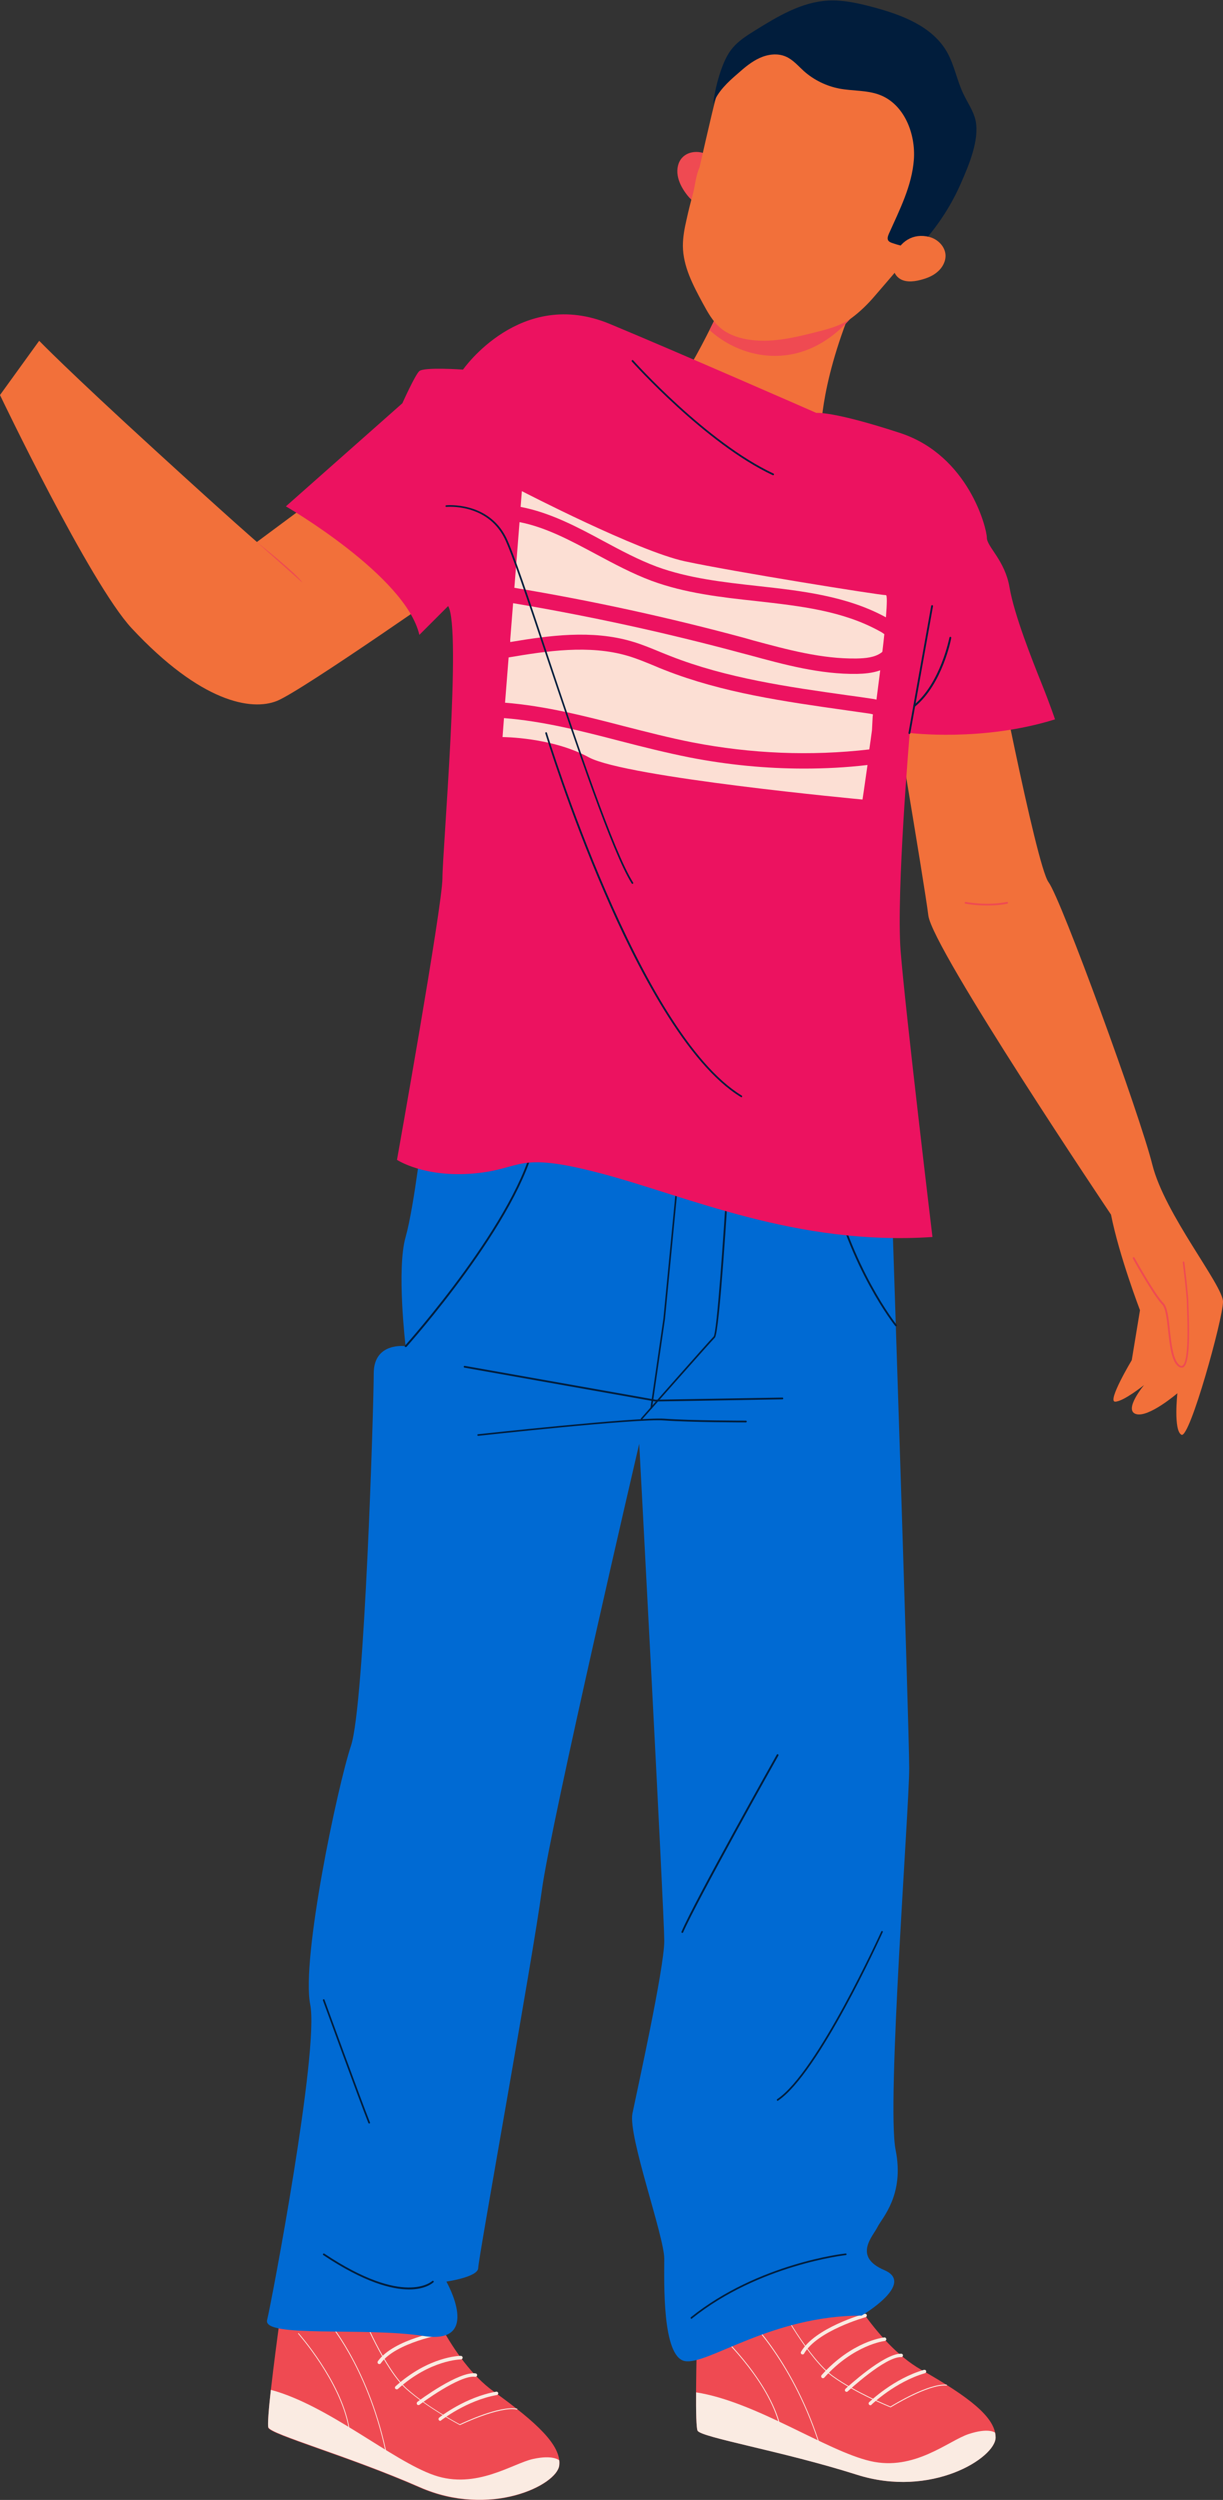 <?xml version="1.0" encoding="UTF-8"?> <!-- Generator: Adobe Illustrator 24.3.0, SVG Export Plug-In . SVG Version: 6.00 Build 0) --> <svg xmlns="http://www.w3.org/2000/svg" xmlns:xlink="http://www.w3.org/1999/xlink" id="Слой_1" x="0px" y="0px" viewBox="0 0 68.36 139.67" style="enable-background:new 0 0 68.36 139.67;" xml:space="preserve"><rect x="0" y="0" width="68.36" height="139.67" fill="#333333" stroke="none"/> <style type="text/css"> .st0{fill:#F2703A;} .st1{fill:#EF4A52;} .st2{fill:#FAEBE2;} .st3{fill:#006AD3;} .st4{fill:#011D3C;} .st5{fill:#EC1260;} .st6{fill:#FCDFD4;} </style> <path class="st0" d="M20.21,25.94l-5.85,4.34c0,0-1.32-1.13-5.66-5.1c-4.95-4.52-6.51-6.14-6.51-6.14L0,22.07 c0,0,5.02,10.51,7.36,13.03c3.87,4.15,6.7,4.63,8.12,4.06c1.42-0.57,10.57-6.99,10.57-6.99L20.21,25.94z"></path> <path class="st0" d="M55.36,35.13c0,0,2.55,13.23,3.25,14.16c0.7,0.93,5.11,13,5.8,15.78c0.7,2.79,3.95,6.73,3.95,7.66 c0,0.93-1.86,7.66-2.32,7.43c-0.46-0.23-0.23-2.32-0.23-2.32s-1.62,1.39-2.32,1.16c-0.7-0.23,0.46-1.62,0.46-1.62 s-1.16,0.93-1.62,0.93c-0.46,0,0.93-2.32,0.93-2.32l0.46-2.79c0,0-1.16-3.02-1.62-5.34c0,0-9.98-14.85-10.21-16.71 c-0.23-1.86-2.32-14.16-2.32-14.16L55.36,35.13z"></path> <g> <path class="st1" d="M55.18,50.59c-0.69,0-1.21-0.1-1.22-0.1c-0.03-0.01-0.04-0.03-0.04-0.06c0.01-0.03,0.03-0.04,0.06-0.04 c0.01,0,1.16,0.23,2.3,0c0.03-0.01,0.05,0.01,0.06,0.04s-0.01,0.05-0.04,0.06C55.91,50.57,55.52,50.59,55.18,50.59z"></path> </g> <g> <path class="st1" d="M66.04,76.41c-0.04,0-0.09-0.01-0.15-0.05c-0.41-0.27-0.5-1.16-0.6-2.03c-0.07-0.65-0.14-1.27-0.34-1.46 c-0.46-0.46-1.59-2.48-1.63-2.56c-0.01-0.02,0-0.05,0.02-0.07c0.02-0.01,0.05,0,0.07,0.02c0.01,0.02,1.16,2.09,1.62,2.54 c0.22,0.22,0.29,0.82,0.36,1.52c0.09,0.8,0.19,1.71,0.56,1.96c0.07,0.05,0.11,0.04,0.14,0.02c0.36-0.2,0.29-2.32,0.26-3.12 c-0.01-0.16-0.01-0.28-0.01-0.34c0-0.46-0.23-2.3-0.23-2.31c0-0.03,0.02-0.05,0.04-0.05c0.03,0,0.05,0.02,0.05,0.04 c0.01,0.08,0.23,1.87,0.23,2.33c0,0.06,0,0.18,0.01,0.34c0.05,1.47,0.06,3.01-0.31,3.21C66.11,76.4,66.08,76.41,66.04,76.41z"></path> </g> <g> <path class="st1" d="M46.94,127.09c0,0,1.89,3.79,4.54,5.3c2.65,1.51,4.17,2.65,4.17,3.79c0,1.14-3.6,3.41-7.76,2.08 c-4.17-1.33-8.71-2.08-8.9-2.46c-0.19-0.38,0-6.25,0-6.25L46.94,127.09z"></path> <path class="st2" d="M55.65,136.18c0-0.09-0.01-0.18-0.03-0.27c-0.03-0.02-0.39-0.28-1.48,0.08c-1.14,0.38-3.03,2.08-5.49,1.51 c-2.46-0.57-6.42-3.33-9.74-3.84c-0.01,1.08,0.01,1.99,0.08,2.14c0.19,0.38,4.73,1.14,8.9,2.46 C52.06,139.59,55.65,137.32,55.65,136.18z"></path> <g> <path class="st2" d="M49.78,134.5C49.78,134.5,49.78,134.5,49.78,134.5c-0.03-0.01-1.92-0.77-3.23-1.71 c-1.35-0.96-3.04-4.02-3.04-4.19c0-0.01,0.01-0.02,0.02-0.02c0.01,0,0.02,0.01,0.02,0.02c0,0.17,1.68,3.19,3.02,4.15 c1.25,0.9,3.04,1.63,3.2,1.7c0.18-0.11,2.14-1.31,3.14-1.22c0.01,0,0.02,0.01,0.02,0.03c0,0.01-0.01,0.02-0.03,0.02 c-1.01-0.09-3.1,1.21-3.12,1.22C49.79,134.5,49.79,134.5,49.78,134.5z"></path> </g> <g> <path class="st2" d="M45.74,136.39c-0.01,0-0.02-0.01-0.02-0.02c-1.56-4.68-4.07-6.96-4.1-6.99c-0.01-0.01-0.01-0.02,0-0.03 c0.01-0.01,0.02-0.01,0.03,0c0.03,0.02,2.55,2.31,4.11,7.01C45.77,136.37,45.76,136.38,45.74,136.39 C45.75,136.38,45.74,136.39,45.74,136.39z"></path> </g> <g> <path class="st2" d="M43.53,135.32c-0.01,0-0.02-0.01-0.02-0.02c-0.75-2.55-3.38-4.95-3.4-4.97c-0.01-0.01-0.01-0.02,0-0.03 c0.01-0.01,0.02-0.01,0.03,0c0.03,0.02,2.66,2.43,3.42,5C43.56,135.3,43.55,135.32,43.53,135.32 C43.54,135.32,43.54,135.32,43.53,135.32z"></path> </g> <g> <path class="st2" d="M48.65,134.38c-0.03,0-0.05-0.01-0.07-0.03c-0.04-0.04-0.04-0.1,0-0.14c0.06-0.05,1.37-1.32,3.07-1.81 c0.05-0.01,0.11,0.02,0.12,0.07c0.01,0.05-0.02,0.11-0.07,0.12c-1.66,0.48-2.98,1.75-2.99,1.76 C48.7,134.38,48.67,134.38,48.65,134.38z"></path> </g> <g> <path class="st2" d="M47.32,133.63c-0.03,0-0.05-0.01-0.07-0.03c-0.04-0.04-0.03-0.1,0.01-0.14c0.09-0.08,2.12-1.96,3.09-1.96 c0.01,0,0.02,0,0.03,0c0.05,0,0.1,0.05,0.09,0.1c0,0.05-0.05,0.1-0.1,0.09c-0.88-0.04-2.96,1.89-2.98,1.91 C47.37,133.62,47.35,133.63,47.32,133.63z"></path> </g> <g> <path class="st2" d="M46,132.87c-0.02,0-0.05-0.01-0.07-0.03c-0.04-0.04-0.04-0.1-0.01-0.14c1.71-1.9,3.43-2.1,3.51-2.11 c0.05-0.01,0.1,0.03,0.11,0.09c0.01,0.05-0.03,0.1-0.09,0.11c-0.02,0-1.73,0.21-3.38,2.05C46.05,132.86,46.02,132.87,46,132.87z"></path> </g> <g> <path class="st2" d="M44.86,131.54c-0.02,0-0.03,0-0.05-0.01c-0.05-0.03-0.06-0.09-0.04-0.13c0.77-1.34,3.44-2.1,3.56-2.13 c0.05-0.01,0.11,0.02,0.12,0.07c0.01,0.05-0.02,0.11-0.07,0.12c-0.03,0.01-2.71,0.76-3.44,2.04 C44.93,131.53,44.89,131.54,44.86,131.54z"></path> </g> </g> <g> <path class="st1" d="M23.69,127.94c0,0,1.46,3.9,3.89,5.66c2.44,1.76,3.8,3.02,3.68,4.14c-0.12,1.11-3.87,2.96-7.81,1.23 c-3.94-1.73-8.3-2.94-8.45-3.33c-0.15-0.39,0.65-6.11,0.65-6.11L23.69,127.94z"></path> <path class="st2" d="M31.26,137.73c0.01-0.09,0.01-0.18,0-0.27c-0.02-0.02-0.36-0.32-1.46-0.08c-1.15,0.25-3.18,1.72-5.53,0.91 c-2.35-0.81-5.93-3.92-9.13-4.77c-0.12,1.06-0.19,1.95-0.14,2.1c0.15,0.39,4.51,1.6,8.45,3.33 C27.39,140.69,31.15,138.84,31.26,137.73z"></path> <g> <path class="st2" d="M25.7,135.48c0,0-0.01,0-0.01,0c-0.02-0.01-1.79-0.95-2.98-2c-1.22-1.08-2.56-4.24-2.54-4.41 c0-0.01,0.01-0.02,0.03-0.02c0.01,0,0.02,0.01,0.02,0.03c-0.02,0.16,1.31,3.29,2.52,4.37c1.13,1.01,2.8,1.91,2.96,1.99 c0.19-0.09,2.23-1.06,3.2-0.87c0.01,0,0.02,0.02,0.02,0.03c0,0.01-0.02,0.02-0.03,0.02c-0.98-0.19-3.16,0.86-3.18,0.87 C25.71,135.48,25.7,135.48,25.7,135.48z"></path> </g> <g> <path class="st2" d="M21.55,136.9c-0.01,0-0.02-0.01-0.02-0.02c-1.04-4.74-3.26-7.23-3.28-7.26c-0.01-0.01-0.01-0.03,0-0.03 c0.01-0.01,0.03-0.01,0.03,0c0.02,0.02,2.25,2.53,3.29,7.28C21.58,136.89,21.57,136.9,21.55,136.9 C21.56,136.9,21.56,136.9,21.55,136.9z"></path> </g> <g> <path class="st2" d="M19.5,135.63c-0.01,0-0.02-0.01-0.02-0.02c-0.47-2.57-2.79-5.19-2.81-5.22c-0.01-0.01-0.01-0.03,0-0.03 c0.01-0.01,0.03-0.01,0.03,0c0.02,0.03,2.35,2.65,2.82,5.24C19.53,135.62,19.52,135.63,19.5,135.63 C19.51,135.63,19.51,135.63,19.5,135.63z"></path> </g> <g> <path class="st2" d="M24.61,135.25c-0.03,0-0.06-0.01-0.08-0.04c-0.03-0.04-0.03-0.1,0.02-0.14c0.06-0.05,1.47-1.15,3.19-1.45 c0.05-0.01,0.1,0.03,0.11,0.08c0.01,0.05-0.03,0.1-0.08,0.11c-1.67,0.29-3.09,1.4-3.11,1.41 C24.65,135.24,24.63,135.25,24.61,135.25z"></path> </g> <g> <path class="st2" d="M23.39,134.37c-0.03,0-0.06-0.01-0.08-0.04c-0.03-0.04-0.02-0.1,0.02-0.14c0.09-0.07,2.32-1.73,3.26-1.59 c0.05,0.01,0.09,0.06,0.08,0.11c-0.01,0.05-0.06,0.09-0.11,0.08c-0.85-0.13-3.09,1.54-3.11,1.56 C23.43,134.37,23.41,134.37,23.39,134.37z"></path> </g> <g> <path class="st2" d="M22.17,133.49c-0.03,0-0.05-0.01-0.07-0.03c-0.04-0.04-0.03-0.1,0.01-0.14c1.87-1.68,3.58-1.7,3.65-1.7 c0.05,0,0.1,0.04,0.1,0.1c0,0.05-0.04,0.1-0.1,0.1c-0.02,0-1.71,0.02-3.52,1.65C22.22,133.49,22.2,133.49,22.17,133.49z"></path> </g> <g> <path class="st2" d="M21.2,132.08c-0.02,0-0.04-0.01-0.06-0.02c-0.04-0.03-0.05-0.09-0.02-0.14c0.89-1.24,3.58-1.69,3.7-1.71 c0.05-0.01,0.1,0.03,0.11,0.08c0.01,0.05-0.03,0.1-0.08,0.11c-0.03,0-2.73,0.46-3.57,1.64C21.26,132.07,21.23,132.08,21.2,132.08z "></path> </g> </g> <path class="st3" d="M23.68,62.78c0,0-0.51,4.57-1.01,6.34c-0.51,1.78,0,6.09,0,6.09s-1.78-0.25-1.78,1.52 c0,1.78-0.51,18.52-1.27,20.8c-0.76,2.28-2.79,11.92-2.28,14.46c0.51,2.54-2.16,16.62-2.41,17.63c-0.25,1.01,5.45,0.38,8.75,0.89 s1.27-3.04,1.27-3.04s1.78-0.25,1.78-0.76c0-0.51,3.04-17.25,3.55-21.06c0.51-3.81,5.45-24.99,5.45-24.99s1.4,26.26,1.4,27.78 c0,1.52-1.52,8.37-1.78,9.64c-0.25,1.27,1.78,6.85,1.78,8.12c0,1.27-0.13,5.45,1.14,5.71c1.27,0.25,4.82-2.54,9.89-2.54 c0,0,3.04-1.78,1.27-2.54c-1.78-0.76-0.63-1.9-0.38-2.41c0.25-0.51,1.52-1.78,1.01-4.31c-0.51-2.54,0.76-19.03,0.76-21.31 s-1.01-32.73-1.01-32.73L23.68,62.78z"></path> <g> <path class="st4" d="M20.64,118.64c-0.02,0-0.04-0.01-0.05-0.03c-0.5-1.25-2.52-6.8-2.54-6.85c-0.01-0.03,0-0.05,0.03-0.06 c0.03-0.01,0.05,0,0.06,0.03c0.02,0.06,2.04,5.6,2.54,6.85c0.01,0.03,0,0.05-0.03,0.06C20.65,118.64,20.64,118.64,20.64,118.64z"></path> </g> <g> <path class="st4" d="M22.86,127.91c-0.96,0-2.49-0.39-4.79-1.92c-0.02-0.01-0.03-0.05-0.01-0.07c0.02-0.02,0.05-0.03,0.07-0.01 c4.48,2.99,6.01,1.54,6.03,1.53c0.02-0.02,0.05-0.02,0.07,0c0.02,0.02,0.02,0.05,0,0.07C24.19,127.54,23.8,127.91,22.86,127.91z"></path> </g> <g> <path class="st4" d="M43.47,117.37c-0.02,0-0.03-0.01-0.04-0.02c-0.02-0.02-0.01-0.05,0.01-0.07c2.25-1.5,5.78-9.29,5.82-9.37 c0.01-0.02,0.04-0.04,0.06-0.02c0.02,0.01,0.04,0.04,0.02,0.06c-0.15,0.32-3.58,7.89-5.85,9.41 C43.49,117.37,43.48,117.37,43.47,117.37z"></path> </g> <g> <path class="st4" d="M38.65,129.55c-0.01,0-0.03-0.01-0.04-0.02c-0.02-0.02-0.01-0.05,0.01-0.07c3.77-3.02,8.6-3.56,8.65-3.56 c0.03,0,0.05,0.02,0.05,0.04c0,0.03-0.02,0.05-0.04,0.05c-0.05,0.01-4.85,0.54-8.6,3.54C38.67,129.55,38.66,129.55,38.65,129.55z"></path> </g> <g> <path class="st4" d="M38.14,107.99c-0.01,0-0.01,0-0.02,0c-0.02-0.01-0.04-0.04-0.03-0.06c0.75-1.76,5.28-9.82,5.33-9.9 c0.01-0.02,0.04-0.03,0.07-0.02c0.02,0.01,0.03,0.04,0.02,0.07c-0.05,0.08-4.57,8.14-5.33,9.89 C38.18,107.97,38.16,107.99,38.14,107.99z"></path> </g> <g> <path class="st4" d="M35.86,79.32c-0.01,0-0.02,0-0.03-0.01c-0.02-0.02-0.02-0.05,0-0.07c0.16-0.18,3.81-4.32,4.06-4.57 c0.18-0.22,0.54-5.41,0.75-8.85c0-0.03,0.03-0.05,0.05-0.05c0.03,0,0.05,0.02,0.05,0.05c-0.05,0.88-0.52,8.65-0.78,8.91 c-0.25,0.25-4.02,4.52-4.06,4.56C35.89,79.31,35.87,79.32,35.86,79.32z"></path> </g> <g> <path class="st4" d="M36.41,78.7C36.41,78.7,36.4,78.7,36.41,78.7c-0.03,0-0.05-0.03-0.05-0.06l0.72-4.96l0.76-7.86 c0-0.03,0.03-0.05,0.05-0.04c0.03,0,0.05,0.03,0.04,0.05l-0.76,7.86l-0.72,4.96C36.45,78.68,36.43,78.7,36.41,78.7z"></path> </g> <g> <path class="st4" d="M22.67,75.26c-0.01,0-0.02,0-0.03-0.01c-0.02-0.02-0.02-0.05,0-0.07c0.06-0.07,6.36-7.1,7.23-11.62 c0-0.03,0.03-0.04,0.06-0.04c0.03,0.01,0.04,0.03,0.04,0.06c-0.87,4.55-7.19,11.6-7.25,11.67C22.69,75.25,22.68,75.26,22.67,75.26z "></path> </g> <g> <path class="st4" d="M50.08,74.1c-0.01,0-0.03-0.01-0.04-0.02c-0.03-0.03-2.57-3.23-3.7-8.25c-0.01-0.03,0.01-0.05,0.04-0.06 c0.03-0.01,0.05,0.01,0.06,0.04c1.13,5,3.65,8.18,3.68,8.21c0.02,0.02,0.01,0.05-0.01,0.07C50.1,74.1,50.09,74.1,50.08,74.1z"></path> </g> <g> <path class="st4" d="M36.62,78.3l-10.66-1.89c-0.03,0-0.04-0.03-0.04-0.06c0-0.03,0.03-0.04,0.06-0.04l10.66,1.89l7.09-0.12 c0,0,0,0,0,0c0.03,0,0.05,0.02,0.05,0.05c0,0.03-0.02,0.05-0.05,0.05L36.62,78.3z"></path> </g> <g> <path class="st4" d="M26.73,80.22c-0.02,0-0.05-0.02-0.05-0.04c0-0.03,0.02-0.05,0.04-0.05c0.09-0.01,8.9-0.97,10.41-0.87 c1.5,0.11,4.53,0.11,4.56,0.11c0.03,0,0.05,0.02,0.05,0.05c0,0.03-0.02,0.05-0.05,0.05c-0.03,0-3.06,0-4.57-0.11 C35.63,79.24,26.82,80.21,26.73,80.22C26.73,80.22,26.73,80.22,26.73,80.22z"></path> </g> <path class="st0" d="M40.89,15.81c0,0-2,4.63-3.38,6.18c0,0,2.93,3.17,8.38,2.18c0,0-0.06-3.05,2.16-7.99L40.89,15.81z"></path> <path class="st1" d="M39.66,18.44c0.54-1.06,0.97-2.02,1.15-2.42l7.05,1.4C45.04,20.97,41.45,20.1,39.66,18.44z"></path> <g> <g> <path class="st1" d="M39.47,8.61c-0.43-0.2-1-0.16-1.33,0.19c-0.25,0.26-0.32,0.65-0.26,1.01c0.06,0.35,0.23,0.68,0.44,0.97 c0.25,0.35,0.6,0.7,1.04,0.69c0.42,0,0.77-0.35,0.92-0.75C40.58,9.89,40.32,9.01,39.47,8.61z"></path> </g> </g> <path class="st0" d="M40.32,4.57c0.78-1.91,2.6-3.61,4.71-3.86c1.64-0.2,3.34,0.16,4.83,0.86c3.01,1.41,4.98,4.36,3.87,7.71 c-0.93,2.79-2.94,5.06-4.83,7.25c-0.39,0.46-0.83,0.89-1.32,1.25c-0.56,0.4-1.17,0.57-1.83,0.74c-1.33,0.34-2.7,0.68-4.05,0.43 c-0.51-0.1-1.02-0.28-1.42-0.62c-0.45-0.37-0.73-0.9-1.01-1.41c-0.54-1-1.09-2.04-1.1-3.18c0-0.49,0.09-0.98,0.2-1.45 c0.11-0.51,0.24-1.02,0.38-1.53c0.09-0.35,0.16-1.02,0.35-1.4c0.22-0.99,0.45-1.97,0.68-2.95C39.93,5.78,40.08,5.16,40.32,4.57z"></path> <path class="st4" d="M51.6,13.53c-0.09,0.1-0.19,0.21-0.32,0.26c-0.12,0.05-0.26,0.04-0.39,0.03c-0.35-0.04-0.7-0.13-1.04-0.25 c-0.08-0.03-0.15-0.06-0.2-0.13c-0.07-0.11-0.02-0.25,0.03-0.37c0.6-1.34,1.29-2.68,1.4-4.14c0.11-1.46-0.54-3.11-1.91-3.63 c-0.71-0.27-1.5-0.21-2.25-0.35c-0.73-0.14-1.43-0.48-1.99-0.98c-0.32-0.29-0.61-0.64-1.01-0.81c-0.46-0.2-1-0.13-1.46,0.08 c-0.46,0.21-0.85,0.54-1.22,0.87c-0.56,0.48-1.13,1.01-1.38,1.7c0.08-0.62,0.22-1.24,0.42-1.83c0.16-0.46,0.35-0.92,0.66-1.29 c0.34-0.41,0.8-0.7,1.25-0.98c1.27-0.79,2.61-1.6,4.11-1.68c0.82-0.04,1.63,0.14,2.43,0.35c1.63,0.43,3.38,1.07,4.21,2.54 c0.41,0.73,0.55,1.58,0.91,2.33c0.23,0.49,0.56,0.94,0.68,1.48c0.23,1.09-0.39,2.53-0.82,3.51C53.2,11.41,52.48,12.54,51.6,13.53z"></path> <g> <path class="st0" d="M51.95,13.24c0.46,0.12,0.87,0.52,0.9,1c0.02,0.36-0.17,0.71-0.44,0.94c-0.27,0.24-0.61,0.37-0.96,0.46 c-0.42,0.11-0.91,0.15-1.24-0.13c-0.32-0.27-0.37-0.77-0.23-1.16C50.28,13.5,51.04,13,51.95,13.24z"></path> </g> <path class="st5" d="M45.63,23.07c0,0-7.64-3.35-11.54-4.97c-5-2.08-8.21,2.55-8.21,2.55s-2.2-0.16-2.45,0.09 c-0.25,0.25-0.94,1.79-0.94,1.79l-6.51,5.76c0,0,6.7,3.88,7.46,7.18l1.61-1.61c0.76,1.27-0.32,13.69-0.32,15.21 c0,1.52-2.54,15.73-2.54,15.73s1.52,1.01,4.31,0.76c2.79-0.25,2.28-1.27,7.1,0c4.82,1.27,10.91,4.06,18.52,3.55 c0,0-1.52-12.68-1.78-15.98c-0.25-3.3,0.51-12.18,0.51-12.18s4.06,0.51,8.12-0.76c0,0-0.25-0.76-0.76-2.03 c-0.51-1.27-1.52-3.81-1.78-5.33c-0.25-1.52-1.27-2.28-1.27-2.79c0-0.51-1.01-4.57-4.82-5.84C46.52,22.95,45.63,23.07,45.63,23.07z"></path> <g> <path class="st6" d="M48.79,39.91c-0.03-0.01-0.08-0.02-0.18-0.04c-0.44-0.06-0.89-0.13-1.33-0.19c-3.39-0.48-6.9-0.97-10.14-2.25 c-0.19-0.07-0.37-0.15-0.56-0.23c-0.51-0.21-0.99-0.41-1.5-0.56c-2.15-0.63-4.52-0.27-6.65,0.09l-0.2,2.53 c2.26,0.18,4.48,0.75,6.64,1.31c1.26,0.32,2.57,0.66,3.85,0.91c3.26,0.63,6.58,0.77,9.87,0.39c0.05-0.34,0.1-0.7,0.15-1.08 l0.04-0.79C48.79,39.99,48.79,39.94,48.79,39.91z"></path> <path class="st6" d="M41.88,36.6l-0.42-0.11c-4.19-1.13-8.49-2.07-12.78-2.79l-0.16,2.03l0,0.14c2.16-0.36,4.55-0.7,6.81-0.03 c0.55,0.16,1.07,0.38,1.58,0.59c0.18,0.07,0.36,0.15,0.55,0.22c3.15,1.24,6.61,1.73,9.95,2.2c0.44,0.06,0.89,0.12,1.33,0.19 c0.06,0.01,0.15,0.02,0.25,0.05c0.07-0.55,0.14-1.1,0.21-1.64c-0.44,0.16-0.91,0.19-1.3,0.2C45.84,37.68,43.83,37.13,41.88,36.6z"></path> <path class="st6" d="M42.26,33.58c-1.95-0.21-3.97-0.44-5.84-1.13c-1.07-0.4-2.1-0.95-3.09-1.48c-1.44-0.77-2.81-1.51-4.29-1.8 l-0.29,3.67c4.34,0.72,8.69,1.67,12.93,2.82l0.42,0.12c1.89,0.51,3.83,1.04,5.78,1.01c0.48-0.01,1.02-0.05,1.4-0.34 c0.02-0.01,0.03-0.03,0.04-0.04c0.04-0.34,0.08-0.67,0.11-0.98c-0.08-0.06-0.17-0.12-0.27-0.17 C47.09,34.12,44.74,33.86,42.26,33.58z"></path> <path class="st6" d="M44.94,42.94c-2.14,0-4.27-0.21-6.38-0.62c-1.31-0.26-2.63-0.59-3.9-0.92c-2.12-0.55-4.3-1.11-6.49-1.28 l-0.08,1.06c0,0,2.74,0,4.82,1.13c2.08,1.13,15.3,2.36,15.3,2.36s0.12-0.78,0.28-1.93C47.3,42.88,46.12,42.94,44.94,42.94z"></path> <path class="st6" d="M33.73,30.23c0.97,0.52,1.96,1.05,2.98,1.43c1.77,0.65,3.74,0.87,5.64,1.08c2.44,0.27,4.97,0.55,7.17,1.75 c0.06-0.76,0.07-1.24,0-1.24c-0.38,0-8.59-1.32-11.24-1.89c-2.64-0.57-9.11-3.92-9.11-3.92l-0.07,0.88 C30.76,28.64,32.27,29.44,33.73,30.23z"></path> </g> <g> <path class="st4" d="M35.35,49.38c-0.02,0-0.03-0.01-0.04-0.02c-1.09-1.72-3.14-7.83-4.79-12.75c-1.03-3.09-1.93-5.75-2.32-6.54 c-0.99-1.97-3.23-1.75-3.25-1.75c-0.03,0-0.05-0.02-0.05-0.04c0-0.03,0.02-0.05,0.04-0.05c0.02,0,2.33-0.23,3.35,1.8 c0.39,0.79,1.29,3.46,2.32,6.55c1.64,4.91,3.69,11.02,4.78,12.73c0.01,0.02,0.01,0.05-0.02,0.07 C35.37,49.38,35.36,49.38,35.35,49.38z"></path> </g> <g> <path class="st4" d="M41.44,61.3c-0.01,0-0.02,0-0.03-0.01c-3.03-1.84-5.84-7.27-7.66-11.5c-1.98-4.58-3.26-8.78-3.27-8.82 c-0.01-0.03,0.01-0.05,0.03-0.06c0.03-0.01,0.05,0.01,0.06,0.03c0.05,0.17,5.14,16.77,10.89,20.27c0.02,0.01,0.03,0.04,0.02,0.07 C41.47,61.3,41.46,61.3,41.44,61.3z"></path> </g> <g> <path class="st4" d="M50.83,41.01C50.83,41.01,50.82,41.01,50.83,41.01c-0.04-0.01-0.05-0.03-0.05-0.06l1.27-7.1 c0-0.03,0.03-0.04,0.06-0.04c0.03,0,0.04,0.03,0.04,0.06l-1.27,7.1C50.87,40.99,50.85,41.01,50.83,41.01z"></path> </g> <g> <path class="st4" d="M51.1,39.49c-0.01,0-0.03-0.01-0.04-0.02c-0.02-0.02-0.01-0.05,0.01-0.07c1.51-1.24,1.99-3.76,2-3.78 c0-0.03,0.03-0.04,0.06-0.04c0.03,0,0.04,0.03,0.04,0.06c0,0.03-0.49,2.58-2.03,3.84C51.12,39.49,51.11,39.49,51.1,39.49z"></path> </g> <g> <path class="st4" d="M43.22,26.55c-0.01,0-0.01,0-0.02,0c-3.77-1.76-7.84-6.31-7.88-6.35c-0.02-0.02-0.02-0.05,0-0.07 c0.02-0.02,0.05-0.02,0.07,0c0.04,0.05,4.1,4.58,7.85,6.33c0.02,0.01,0.03,0.04,0.02,0.06C43.25,26.54,43.24,26.55,43.22,26.55z"></path> </g> <path class="st1" d="M14.35,30.28c0,0,2.27,1.79,2.55,2.27L14.35,30.28z"></path> </svg> 